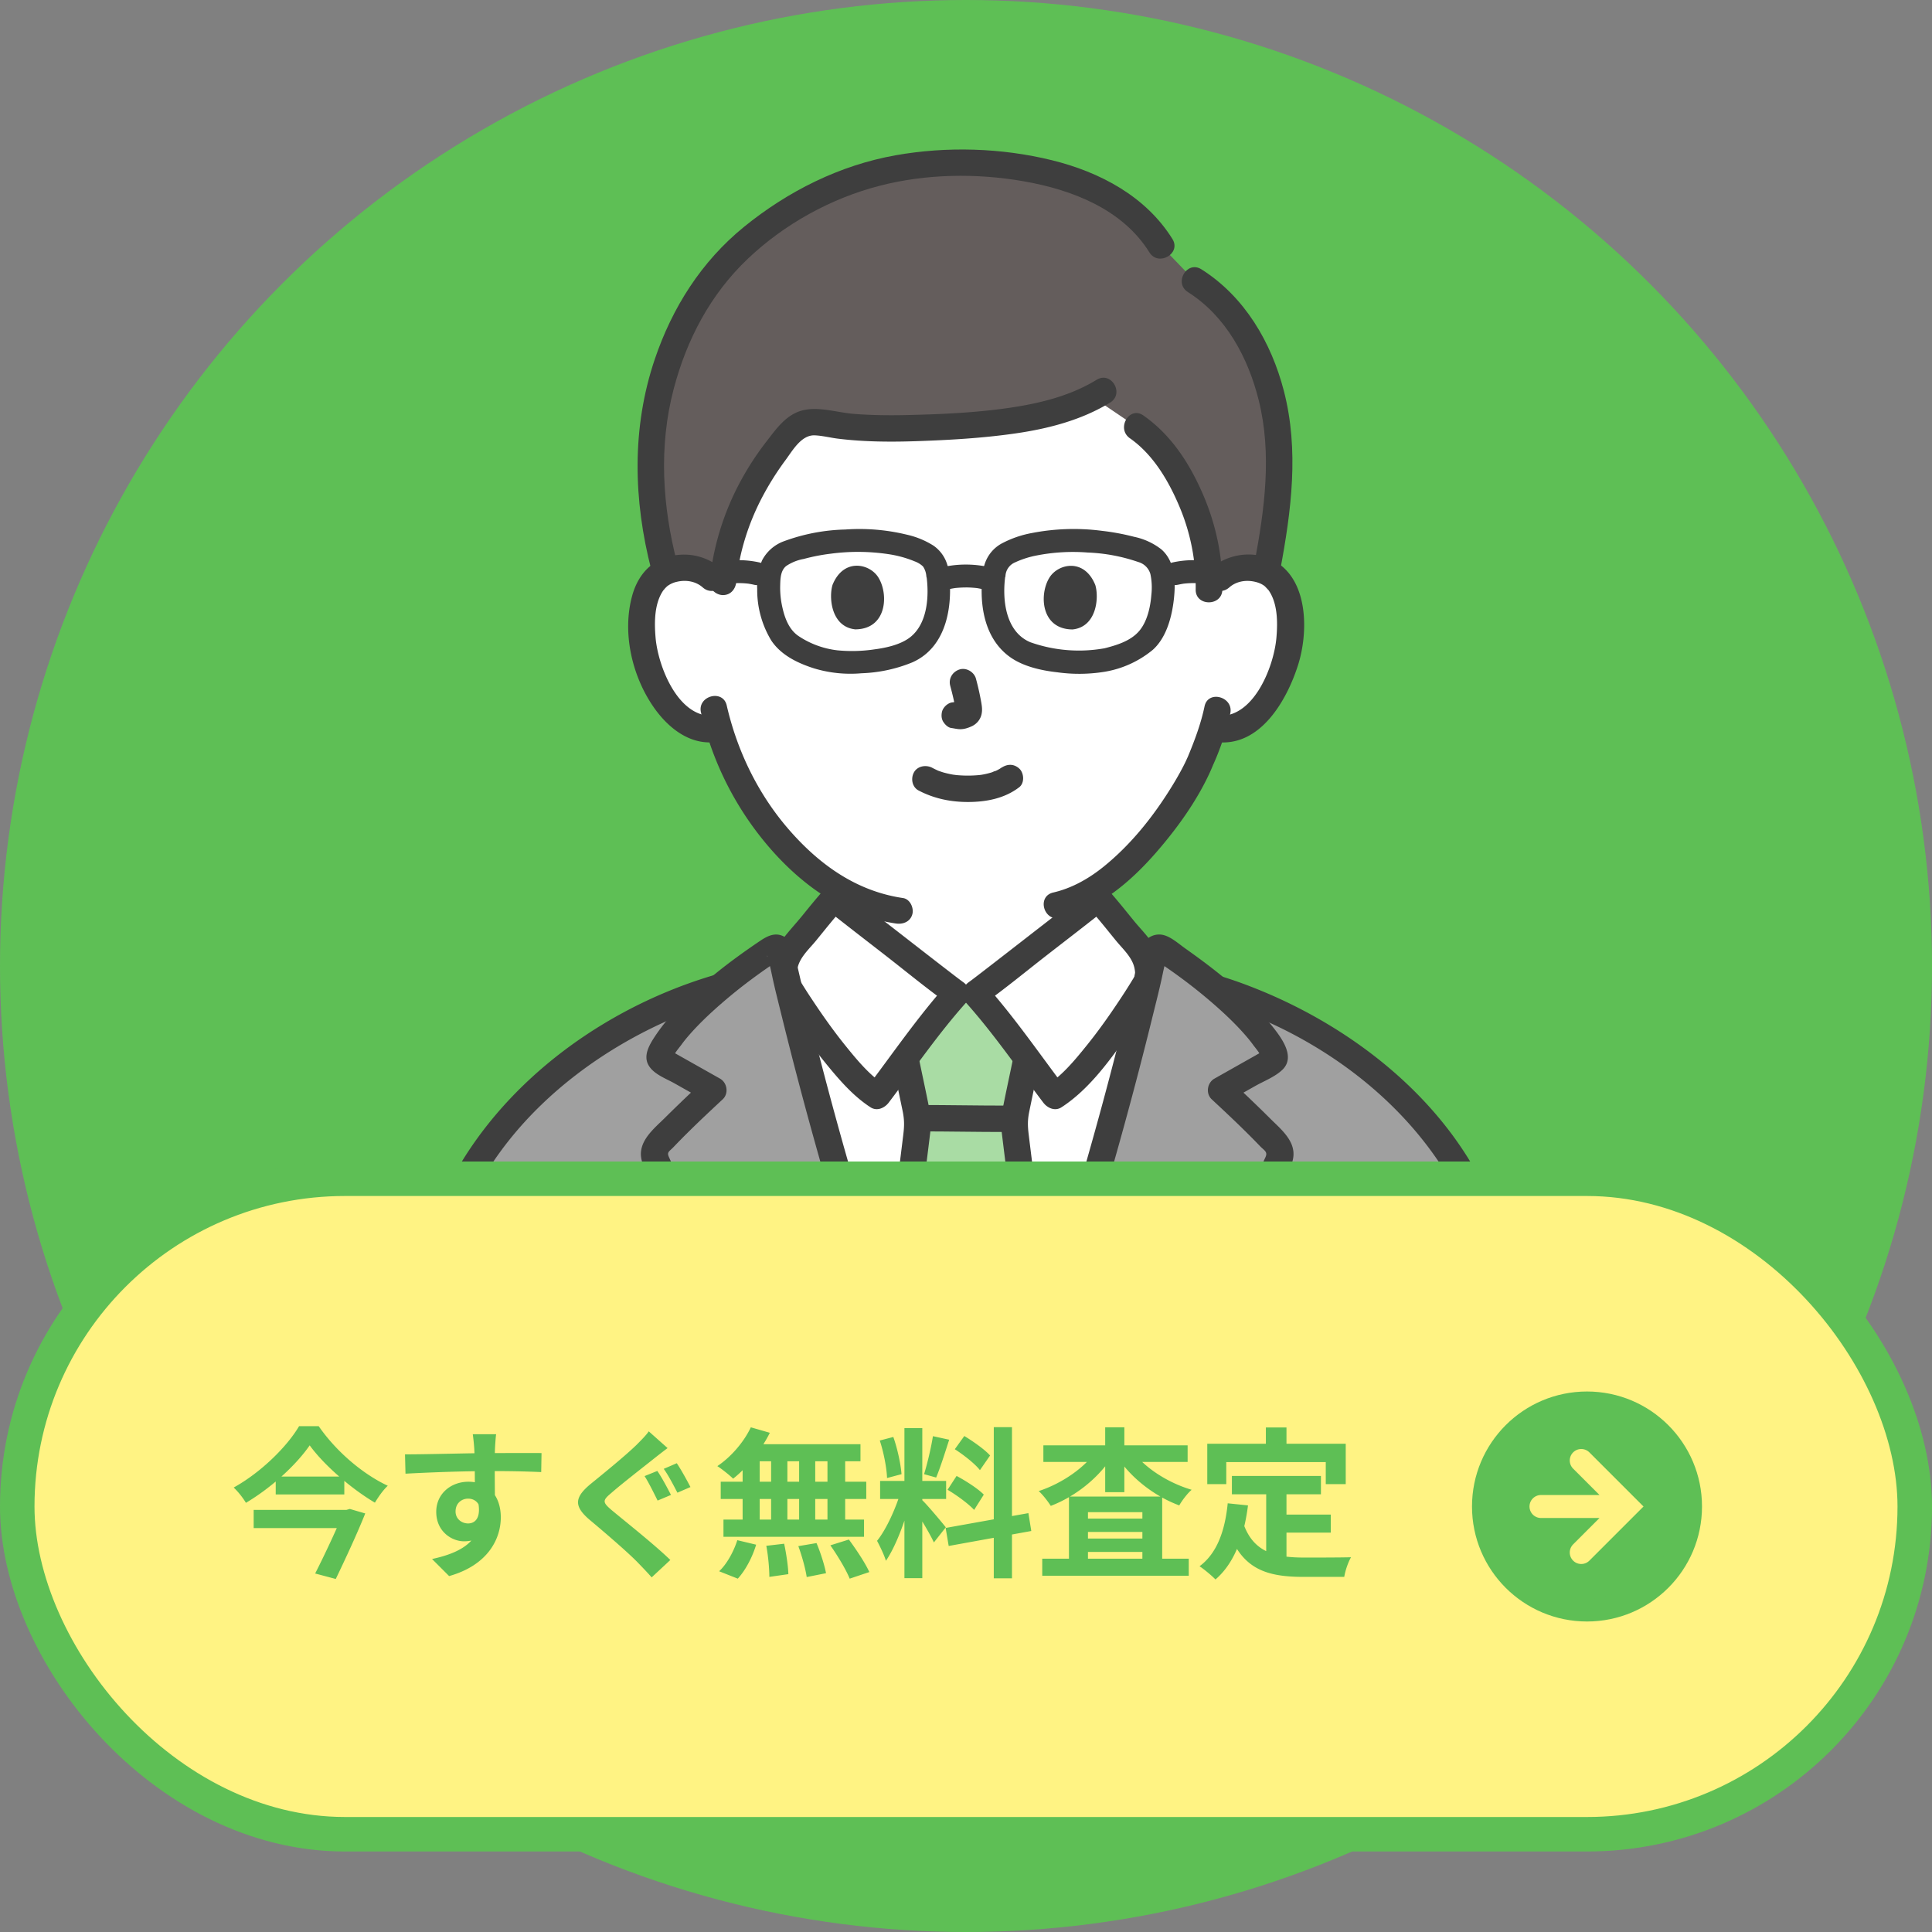 <svg width="168" height="168" fill="none" xmlns="http://www.w3.org/2000/svg"><rect width="100%" height="100%" fill="#808080" stroke="none"/><circle cx="84" cy="84" r="84" fill="#5EBF55"/><path d="M106.07 50.275c.713-.677 1.673-.931 2.494-.903 1.788.062 2.549 1.019 2.876 1.58.977 1.677.936 4.767.28 6.678-.465 1.354-1.226 3.425-3.06 4.91-.757.612-1.869 1.014-2.933.837l-.282-.047c-.337 1.103-.754 2.184-1.009 2.709-.707 1.9-4.455 8.32-9.291 11.31l-.001 3.338c0 .599 0 1.25.223 1.833.3.766.703 1.429 1.351 1.946 1.374 1.095 2.786 1.618 4.524 2.265l2.376.928s-4.73 9.006-19.689 9.006c-14.958 0-19.075-9.007-19.075-9.007l2.382-.927c1.739-.647 3.15-1.17 4.524-2.265.649-.517 1.052-1.18 1.352-1.946.223-.582.223-1.235.223-1.833v-3.092c-2.099-1.136-4.013-2.808-5.845-4.977-2.643-3.13-4.148-6.5-4.979-9.292-1.134.288-2.36-.129-3.173-.786-1.834-1.485-2.595-3.556-3.06-4.91-.656-1.911-.697-5 .28-6.677.327-.562 1.088-1.519 2.876-1.581.821-.029 1.78.225 2.493.903 0 0-5.46-21.37 21.36-21.37 26.821 0 22.781 21.37 22.781 21.37h.002z" fill="#fff"/><path d="M74.342 79.566c-1-.781-1.709-1.335-1.828-1.43-1.093 1.21-2.44 2.982-3.51 4.207-.388.445-.714 1.12-.821 1.798l.018.074.082.45c.012.062.029.13.046.203a374.87 374.87 0 006.37 23.451h18.813a374.6 374.6 0 006.153-22.54c.034-.143.07-.285.102-.425l-.037-.01c.358-.956-.105-2.28-.734-3.001-1.07-1.226-2.417-2.998-3.51-4.207-.465.372-9.934 7.758-10.652 8.261h-1.668c-.535-.375-5.914-4.56-8.824-6.83v-.001z" fill="#fff"/><path d="M72.175 78.386v2.04c0 .657.026 1.324-.234 1.906-.529 1.185-1.65 1.848-2.823 2.408-1.47.7-3.053 1.217-4.571 1.807-.583.227-.99.77-.81 1.412.152.55.84 1.03 1.427.802 1.838-.716 3.775-1.329 5.524-2.237 1.459-.759 2.71-1.769 3.372-3.295.651-1.5.436-3.244.436-4.843 0-1.478-2.321-1.48-2.321 0zm21.809-.506v2.254c0 .895-.04 1.831.266 2.688.587 1.642 1.813 2.759 3.326 3.587 1.796.982 3.826 1.607 5.735 2.352.584.228 1.275-.25 1.428-.801.181-.652-.225-1.184-.811-1.412-1.585-.62-3.252-1.152-4.774-1.91-1.154-.575-2.319-1.299-2.722-2.587-.222-.71-.127-1.526-.127-2.258V77.88c0-1.478-2.32-1.48-2.32 0z" fill="#3E3E3E"/><path d="M100.95 21.366c-3.48-5.71-11.433-7.201-17.512-7.201-6.377 0-11.761 1.791-16.85 5.547-1.137.84-2.695 2.071-4.36 4.122-2.97 3.331-5.846 10.372-5.66 16.911.026 2.686.455 5.86 1.316 8.975.404-.193.912-.33 1.552-.352.822-.028 1.781.226 2.494.904l.886.842.049-.513c.44-4.634 2.516-9.176 5.96-13.044.608-.683 1.544-.971 2.448-.803 3.555.661 7.285.545 10.943.346 4.463-.241 9.181-.68 12.81-2.562a4898.9 4898.9 0 003.813 2.581c.923.633 1.684 1.322 2.266 2.108 2.689 3.633 4.091 7.788 4.029 11.937l.937-.892c.713-.678 1.673-.932 2.494-.904.641.023 1.15.16 1.555.353l.085-.458c.759-4.043 1.401-8.206.841-12.302-.671-4.903-2.934-9.934-7.162-12.551l-2.934-3.044z" fill="#645D5C"/><path d="M101.952 20.786c-2.305-3.708-6.303-5.826-10.475-6.852-4.394-1.08-9.134-1.222-13.586-.433-4.879.865-9.379 3.127-13.194 6.226-3.71 3.016-6.245 7.03-7.759 11.508-2.022 5.979-1.865 12.269-.296 18.334.37 1.43 2.61.824 2.238-.61-1.285-4.968-1.613-10.14-.299-15.134 1.133-4.304 3.185-8.222 6.443-11.319 3.165-3.01 7.215-5.254 11.458-6.35 4.043-1.045 8.422-1.111 12.532-.393 4.209.735 8.599 2.427 10.934 6.183.781 1.256 2.789.104 2.004-1.159zm9.372 28.782c.965-5.159 1.653-10.414.317-15.575-1.09-4.21-3.406-8.197-7.171-10.575-1.263-.798-2.428 1.189-1.172 1.982 3.319 2.097 5.24 5.719 6.159 9.415 1.163 4.68.503 9.473-.371 14.142-.271 1.444 1.966 2.064 2.238.61v.001z" fill="#3E3E3E"/><path d="M95.36 33.025c-2.305 1.41-4.964 2.056-7.622 2.443-2.91.424-5.89.554-8.826.622-1.558.036-3.118.022-4.671-.101-1.424-.113-3.002-.651-4.413-.314-1.432.342-2.29 1.566-3.136 2.659a25.475 25.475 0 00-2.282 3.486 23.324 23.324 0 00-2.706 8.78c-.062.617.578 1.148 1.16 1.148.68 0 1.099-.529 1.161-1.148.252-2.501 1.014-4.959 2.165-7.196a24.777 24.777 0 012.13-3.414c.602-.814 1.364-2.187 2.536-2.134.67.03 1.36.21 2.029.292.768.094 1.54.158 2.313.198 1.513.079 3.029.067 4.542.015 2.837-.096 5.683-.261 8.494-.662 2.892-.412 5.793-1.158 8.3-2.693 1.267-.776.103-2.763-1.172-1.982h-.001zm2.893 5.085c2.044 1.432 3.384 3.738 4.328 5.992a17.87 17.87 0 011.391 7.165c-.021 1.478 2.3 1.479 2.321 0 .04-2.852-.555-5.656-1.686-8.275-1.157-2.683-2.752-5.162-5.182-6.864-1.222-.855-2.383 1.135-1.172 1.983zM79.884 68.742c1.356.709 2.816 1.006 4.35.997 1.567-.01 3.14-.319 4.395-1.285.481-.371.423-1.24 0-1.624-.51-.463-1.128-.395-1.64 0 .353-.272.086-.07-.005-.011a3.396 3.396 0 01-.268.153c-.047.025-.096.046-.143.07-.154.079-.054-.041.053-.017-.072-.016-.293.109-.37.132a6.637 6.637 0 01-1.034.234c.175-.026-.011 0-.088.007a10.473 10.473 0 01-1.697.021 7.829 7.829 0 01-.302-.024c-.019-.002-.382-.057-.136-.014a8.623 8.623 0 01-.966-.212c-.135-.04-.267-.088-.4-.133-.294-.1.179.09-.086-.033a12.912 12.912 0 01-.491-.242c-.537-.28-1.287-.152-1.588.412-.283.53-.157 1.271.417 1.57zm2.743-9.115c.19.713.37 1.436.479 2.166l-.042-.306c.013.1.019.199.009.3l.04-.306a.71.71 0 01-.032.134l.117-.274a.5.5 0 01-.048.087l.181-.233a.479.479 0 01-.071.07l.235-.18a1.38 1.38 0 01-.174.09l.278-.115a1.23 1.23 0 01-.293.084l.31-.04c-.093.01-.183.01-.275 0l.308.04c-.103-.014-.204-.039-.308-.053a.896.896 0 00-.463-.02.872.872 0 00-.431.136c-.241.14-.471.412-.534.685-.068.294-.053.624.117.885.151.231.404.49.694.528.238.031.47.092.713.102.374.016.721-.098 1.056-.25.413-.187.736-.557.846-.998.094-.373.053-.696-.01-1.07a23.481 23.481 0 00-.464-2.073c-.154-.58-.836-.991-1.427-.802-.605.194-.976.79-.811 1.412v.002z" fill="#3E3E3E"/><path d="M62.75 49.46a4.953 4.953 0 00-5.314-.794c-1.308.586-2.096 1.796-2.463 3.132-.875 3.18-.041 6.888 1.8 9.598 1.23 1.81 3.15 3.427 5.5 3.125.62-.08 1.16-.471 1.16-1.148 0-.559-.535-1.229-1.16-1.148-3.223.413-5.043-4.21-5.266-6.773-.115-1.341-.119-3.029.714-4.173-.113.156.116-.128.123-.134.054-.051.14-.144.192-.183a2.14 2.14 0 01.831-.373c.787-.184 1.63-.047 2.242.493 1.112.981 2.759-.637 1.641-1.623zm44.141 1.623c.585-.517 1.383-.664 2.141-.514.334.066.662.183.933.394.068.053.38.407.314.317.833 1.143.83 2.832.714 4.172-.222 2.563-2.042 7.187-5.265 6.773-.622-.08-1.16.585-1.16 1.148 0 .687.536 1.068 1.16 1.148 3.864.496 6.204-3.675 7.166-6.756.851-2.722.886-7.066-1.822-8.827-1.798-1.169-4.257-.86-5.822.522-1.117.986.529 2.605 1.641 1.623z" fill="#3E3E3E"/><path d="M104.744 61.418c-.326 1.56-.889 3.039-1.502 4.506.123-.294-.099.212-.152.32-.102.21-.208.42-.318.626-.271.51-.561 1.01-.863 1.5-1.595 2.595-3.54 5.045-5.922 6.976-1.29 1.045-2.768 1.888-4.4 2.264-1.454.335-.838 2.55.617 2.214 3.366-.776 6.163-3.199 8.36-5.73 1.811-2.086 3.501-4.432 4.651-6.947a19.051 19.051 0 00.297-.694c-.062.145.029-.058.035-.071a22.1 22.1 0 00.437-1.057c.41-1.072.763-2.173.998-3.296.303-1.442-1.934-2.059-2.238-.61v-.001zm-43.789.532a27.357 27.357 0 006.037 11.85c2.855 3.27 6.517 5.857 10.913 6.505.62.091 1.248-.153 1.428-.802.15-.54-.187-1.32-.81-1.412-4.05-.597-7.26-2.901-9.89-5.914-2.703-3.097-4.526-6.858-5.44-10.837-.332-1.44-2.57-.83-2.239.61z" fill="#3E3E3E"/><path d="M42.563 99.492c5.928-8.087 16.124-13.597 25.718-14.859.008.066.027.145.048.23.068.3.143.606.217.912a374.368 374.368 0 006.265 22.905H38.16c.832-3.322 2.365-6.408 4.404-9.188zm82.34-.707c-5.949-7.644-15.726-12.849-24.976-14.124-.01.062-.028.13-.045.203-.068.3-.143.605-.218.911a374.434 374.434 0 01-6.265 22.906l36.442-.001c-.903-3.607-2.633-6.934-4.938-9.895z" fill="#A0A0A0"/><path d="M89.158 105.551c-.554-4.403-.977-7.7-.977-7.867 0-.555.378-2.134.43-2.378.263-1.251.371-1.829.64-3.142l.022-.149c-1.516-2.019-3.328-4.386-4.439-5.622h-1.668c-1.113 1.238-2.93 3.613-4.448 5.635l.031.136c.27 1.313.378 1.89.641 3.142.052.244.43 1.823.43 2.378 0 .204-.636 5.113-1.368 10.996H89.55l-.392-3.129z" fill="#A9DCA4"/><path d="M87.4 96.138c-2.468-.001-4.936-.05-7.404-.052-.607 0-1.188.528-1.16 1.148.027.62.51 1.148 1.16 1.148 2.468.001 4.936.051 7.404.052.606 0 1.188-.528 1.16-1.148-.028-.62-.51-1.148-1.16-1.148z" fill="#3E3E3E"/><path d="M90.71 108.68c-.416-3.34-.85-6.678-1.257-10.018-.09-.74-.106-1.244.043-1.977.285-1.406.588-2.81.875-4.215.294-1.443-1.942-2.06-2.238-.61-.293 1.435-.607 2.866-.893 4.302-.17.851-.224 1.55-.122 2.391.41 3.378.85 6.751 1.27 10.127.077.616.48 1.149 1.161 1.149.568 0 1.238-.529 1.16-1.149zm-11.098 0c.42-3.376.86-6.75 1.27-10.127.102-.841.048-1.543-.122-2.392-.286-1.435-.6-2.867-.892-4.302-.296-1.447-2.534-.835-2.238.61.281 1.377.572 2.752.857 4.128.159.77.155 1.29.06 2.065-.407 3.34-.84 6.678-1.256 10.017-.077.617.588 1.148 1.16 1.148.691 0 1.084-.529 1.16-1.148v.001zm-40.334.305c2.548-9.998 11.367-17.487 20.82-21.073a38.437 38.437 0 018.414-2.162c.622-.085.961-.87.811-1.412-.184-.662-.804-.886-1.427-.801-10.688 1.462-21.244 7.588-27.178 16.587-1.667 2.528-2.932 5.324-3.678 8.251-.365 1.433 1.873 2.044 2.238.61zm91.682-.611c-2.731-10.717-12.063-18.65-22.151-22.565a38.54 38.54 0 00-8.705-2.273c-.62-.085-1.246.149-1.427.802-.15.536.185 1.327.81 1.412 10.058 1.376 20.101 6.968 25.735 15.448 1.593 2.398 2.791 5.003 3.5 7.786.365 1.433 2.604.826 2.238-.61z" fill="#3E3E3E"/><path d="M107.277 108.315a452.576 452.576 0 003.835-7.247c.12-.238.229-.492.218-.764-.012-.323-.172-.629-.39-.867-1.499-1.613-3.142-3.159-4.75-4.654l4.275-2.412c.16-.09.332-.198.378-.38.034-.152-.034-.316-.109-.458-.652-1.336-1.968-2.83-3.52-4.263-2.003-1.857-4.384-3.618-6.192-4.801a.42.42 0 00-.641.249l-.37 1.494-.082.448c-.012.063-.029.13-.046.204a374.869 374.869 0 01-6.37 23.452" fill="#A0A0A0"/><path d="M95.485 78.132c1.093 1.21 2.44 2.982 3.51 4.207.63.721 1.093 2.046.735 3-.411.812-4.953 8.017-8.011 9.955-.966-1.273-4.97-6.77-6.884-8.901.717-.503 10.186-7.89 10.65-8.261zm-22.971 0c-1.093 1.21-2.44 2.982-3.51 4.207-.63.721-1.092 2.046-.734 3 .41.812 4.952 8.017 8.01 9.955.967-1.273 4.97-6.77 6.885-8.901-.718-.503-10.186-7.89-10.65-8.261z" fill="#fff"/><path d="M94.665 78.944c.823.918 1.588 1.885 2.367 2.84.61.748 1.461 1.485 1.632 2.477.097.567.026.587-.267 1.071a46.25 46.25 0 01-.948 1.486c-.92 1.395-1.887 2.77-2.938 4.073-.983 1.22-2.103 2.583-3.379 3.412l1.588.412c-2.318-3.062-4.503-6.262-7.066-9.134l-.235 1.803c1.918-1.359 3.74-2.87 5.595-4.312 1.766-1.373 3.544-2.734 5.291-4.129.488-.39.41-1.218 0-1.623-.483-.477-1.152-.39-1.64 0-1.709 1.363-3.446 2.693-5.17 4.034-1.169.908-2.337 1.816-3.508 2.72-.413.32-.826.638-1.24.955.25-.191-.176.134-.258.195-.08.06-.16.12-.241.177-.63.447-.763 1.211-.235 1.803 2.432 2.725 4.503 5.763 6.703 8.669.36.476 1.016.783 1.588.412 2.519-1.636 4.385-4.33 6.08-6.738a55.538 55.538 0 001.994-3.018c.769-1.263.78-2.595.141-3.946-.444-.941-1.267-1.712-1.92-2.514-.753-.925-1.496-1.86-2.293-2.749-.992-1.108-2.629.52-1.641 1.624z" fill="#3E3E3E"/><path d="M71.694 77.32c-.663.741-1.289 1.513-1.915 2.285-.641.788-1.363 1.544-1.948 2.374-.883 1.256-1.151 2.96-.356 4.306 1.376 2.331 2.987 4.568 4.718 6.653 1.028 1.237 2.14 2.463 3.503 3.348.567.368 1.228.063 1.588-.412 2.2-2.906 4.27-5.944 6.703-8.669.528-.592.396-1.356-.235-1.803-.081-.057-.16-.118-.24-.177-.083-.061-.509-.386-.26-.195l-1.24-.954c-1.17-.904-2.338-1.813-3.506-2.72-1.725-1.343-3.462-2.672-5.17-4.035-.488-.388-1.165-.471-1.641 0-.407.403-.49 1.233 0 1.624 1.748 1.394 3.525 2.755 5.29 4.128 1.855 1.442 3.678 2.953 5.596 4.312l-.235-1.803c-2.563 2.872-4.748 6.072-7.066 9.134l1.588-.412c-1.276-.828-2.395-2.192-3.38-3.412-1.05-1.303-2.016-2.678-2.938-4.073a46.25 46.25 0 01-.947-1.486c-.294-.485-.363-.515-.267-1.071.171-.993 1.02-1.727 1.632-2.477.779-.955 1.544-1.921 2.367-2.84.987-1.103-.648-2.733-1.64-1.624zm36.585 31.574a457.476 457.476 0 003.322-6.26c.325-.624.754-1.273.856-1.977.211-1.465-1.111-2.493-2.04-3.427a123.148 123.148 0 00-3.407-3.259l-.235 1.803 2.39-1.348c.757-.426 1.721-.797 2.348-1.403 1.277-1.235-.324-3.092-1.15-4.117-2.028-2.514-4.676-4.577-7.307-6.44-.54-.383-1.159-.942-1.803-1.136a1.576 1.576 0 00-1.933.945c-.455 1.17-.609 2.51-.902 3.728A363.029 363.029 0 0195.8 96.224a382.43 382.43 0 01-3.406 11.787c-.434 1.417 1.805 2.023 2.238.61 1.376-4.49 2.67-9.005 3.878-13.542a359.27 359.27 0 001.724-6.73c.261-1.058.533-2.116.768-3.18.084-.381.156-.763.25-1.142l.155-.627.068-.274c.044-.155.014-.105-.089.149l-.512.295c-.322-.047-.352-.007-.092.118l.267.18a50.18 50.18 0 011.811 1.287c.917.682 1.808 1.4 2.669 2.15s1.698 1.534 2.466 2.379c.341.375.673.76.969 1.17.18.25.701.837.718 1.138l.159-.58c.061-.118-.171.087-.213.11-.211.116-.419.237-.629.355l-1.132.638-2.263 1.278c-.635.358-.778 1.298-.235 1.802.947.882 1.891 1.765 2.814 2.672.462.454.919.913 1.368 1.381.383.399.702.502.495.964-1.092 2.434-2.504 4.777-3.772 7.125-.703 1.303 1.3 2.464 2.005 1.158l.001-.001z" fill="#3E3E3E"/><path d="M60.934 108.315a455.012 455.012 0 01-3.835-7.247c-.12-.238-.229-.492-.217-.764.011-.323.172-.629.39-.867 1.498-1.613 3.141-3.159 4.75-4.654l-4.276-2.412c-.16-.09-.332-.198-.377-.38-.035-.152.034-.316.108-.458.652-1.336 1.969-2.83 3.52-4.263 2.003-1.857 4.384-3.618 6.192-4.801a.42.42 0 01.642.249l.37 1.494.082.448c.011.063.028.13.046.204.068.3.143.606.217.912a374.869 374.869 0 006.153 22.54" fill="#A0A0A0"/><path d="M61.936 107.735c-1.268-2.347-2.68-4.69-3.77-7.124-.197-.436.03-.477.399-.864.447-.469.903-.929 1.364-1.384.953-.94 1.932-1.856 2.913-2.769.543-.505.4-1.445-.235-1.803l-2.264-1.277-1.006-.567-.629-.355c-.082-.047-.377-.254-.339-.18l.159.579c.017-.299.551-.906.718-1.137.272-.377.573-.731.883-1.077.792-.88 1.659-1.695 2.553-2.473a44.038 44.038 0 012.57-2.075 52.072 52.072 0 012.177-1.541c.26-.126.23-.166-.092-.119l-.513-.295c-.239-.221-.088-.25-.04.048.033.198.098.395.146.59.104.418.186.837.278 1.257.224 1.02.486 2.033.735 3.047a363.64 363.64 0 001.758 6.863 382.955 382.955 0 003.878 13.542c.432 1.41 2.673.809 2.238-.61a375.175 375.175 0 01-5.701-20.673c-.363-1.482-.684-2.974-1.051-4.455-.137-.554-.297-1.1-.835-1.411-.782-.453-1.486-.095-2.15.354-2.649 1.786-5.257 3.79-7.42 6.14a16.815 16.815 0 00-1.672 2.097c-.47.712-1.065 1.657-.623 2.51.425.821 1.53 1.206 2.303 1.641l2.766 1.561-.235-1.803a124.626 124.626 0 00-3.308 3.16c-.951.953-2.355 2.024-2.139 3.525.096.664.485 1.266.791 1.854a480.053 480.053 0 003.387 6.384c.705 1.303 2.709.145 2.005-1.159l.001-.001z" fill="#3E3E3E"/><rect x="1.5" y="102.5" width="165" height="57" rx="28.5" fill="#FFF383"/><rect x="1.5" y="102.5" width="165" height="57" rx="28.5" stroke="#5EBF55" stroke-width="3"/><path d="M26.93 125.682c-1.148 1.666-3.262 3.64-5.544 4.998a6.726 6.726 0 00-1.064-1.33c2.38-1.316 4.648-3.57 5.684-5.334h1.708c1.498 2.17 3.794 4.144 6.006 5.18-.434.406-.812.966-1.12 1.47-2.128-1.26-4.466-3.318-5.67-4.984zm-2.954 2.716h5.964v1.554h-5.964v-1.554zm-1.918 2.898h8.106v1.582h-8.106v-1.582zm7.826 0h.238l.294-.084 1.344.392c-.686 1.722-1.708 3.92-2.562 5.698l-1.792-.476c.896-1.764 1.974-4.088 2.478-5.348v-.182zm13.258-6.58c-.042.238-.084.98-.098 1.204-.042.924-.014 3.78 0 4.9l-1.75-.588c0-.868 0-3.556-.056-4.298a18.951 18.951 0 00-.126-1.218h2.03zm-7.924 1.75c2.086 0 5.782-.112 7.532-.112 1.428 0 3.556-.014 4.34 0l-.028 1.652a93.266 93.266 0 00-4.354-.084c-2.548 0-5.334.112-7.448.224l-.042-1.68zm7.588 4.144c0 2.282-.84 3.416-2.45 3.416-1.078 0-2.422-.854-2.422-2.562 0-1.582 1.288-2.618 2.8-2.618 1.848 0 2.814 1.358 2.814 3.094 0 1.834-1.078 4.144-4.494 5.11l-1.484-1.484c2.38-.518 4.242-1.456 4.242-3.906 0-.91-.49-1.344-1.106-1.344-.546 0-1.092.378-1.092 1.12 0 .63.518 1.036 1.092 1.036.658 0 1.232-.56.784-2.226l1.316.364zm14.35-2.702c.378.532.924 1.568 1.19 2.086l-1.162.49c-.294-.588-.77-1.568-1.134-2.128l1.106-.448zm1.694-.672c.364.532.924 1.554 1.19 2.072l-1.134.49c-.308-.588-.798-1.54-1.19-2.072l1.134-.49zm-.798-1.316c-.434.322-.896.686-1.232.952-.91.728-2.758 2.156-3.682 2.968-.756.63-.742.798.028 1.456 1.05.882 3.696 2.968 5.124 4.354l-1.624 1.512c-.392-.448-.812-.882-1.218-1.302-.854-.882-2.912-2.646-4.2-3.724-1.386-1.19-1.274-1.946.126-3.108 1.106-.896 3.01-2.45 3.962-3.374.392-.392.854-.854 1.078-1.19l1.638 1.456zm7.238-1.806l1.652.476c-.77 1.554-2.016 3.066-3.192 3.99-.308-.308-.98-.84-1.372-1.092 1.176-.784 2.296-2.072 2.912-3.374zm-.112 1.47h9.646v1.484H64.772l.406-1.484zm-2.506 3.262h12.656v1.498H62.672v-1.498zm.238 3.29h12.222v1.498H62.91v-1.498zm4.144-6.02h1.414v6.804h-1.414v-6.804zm-2.478 0h1.484v6.818h-1.484v-6.818zm4.914 0h1.4v6.818h-1.4v-6.818zm2.464 0h1.54v6.818h-1.54v-6.818zm-5.32 8.302l1.554-.182c.182.854.35 1.96.364 2.646l-1.652.238c0-.686-.098-1.834-.266-2.702zm2.786.028l1.582-.266c.35.826.7 1.932.826 2.618l-1.68.336c-.098-.686-.406-1.82-.728-2.688zm2.786-.07l1.61-.504c.63.854 1.428 2.044 1.778 2.828l-1.708.574c-.308-.77-1.05-2.002-1.68-2.898zm-8.092-.448l1.638.392c-.322 1.078-.924 2.226-1.596 2.954l-1.624-.644c.644-.588 1.26-1.68 1.582-2.702zm14.532-9.744H80.2v13.048h-1.554v-13.048zm-2.114 4.592h5.74v1.568h-5.74v-1.568zm1.82.84l.924.448c-.448 1.876-1.316 4.312-2.24 5.656-.154-.518-.518-1.26-.77-1.736.84-1.036 1.694-2.982 2.086-4.368zm1.82.812c.406.364 1.764 1.988 2.072 2.38l-1.036 1.316c-.364-.798-1.302-2.352-1.806-3.038l.77-.658zm-3.668-5.166l1.176-.308c.364 1.022.644 2.352.714 3.234l-1.26.336c-.028-.882-.294-2.24-.63-3.262zm4.62-.378l1.414.308c-.364 1.134-.784 2.464-1.134 3.29l-1.05-.294c.28-.896.616-2.31.77-3.304zm5.292-.784h1.582v13.146h-1.582V124.1zm-4.186 8.764l7.196-1.288.252 1.554-7.182 1.302-.266-1.568zm.798-6.846l.826-1.148c.784.476 1.778 1.176 2.24 1.694l-.882 1.274c-.42-.546-1.4-1.316-2.184-1.82zm-.63 3.528l.784-1.204c.812.434 1.862 1.106 2.366 1.624l-.84 1.33c-.476-.518-1.498-1.274-2.31-1.75zm8.232 5.992h12.74v1.484H90.63v-1.484zm3.136-3.486h6.426v1.162h-6.426v-1.162zm0 1.736h6.426v1.162h-6.426v-1.162zm-.812-3.654h8.106v6.216h-1.722v-4.858h-4.732v4.914h-1.652v-6.272zm-2.226-4.452h12.544v1.442H90.728v-1.442zm5.376-1.568h1.666v5.642h-1.666v-5.642zm-.77 2.03l1.372.532c-1.204 1.862-3.206 3.458-5.334 4.27-.238-.378-.7-.98-1.05-1.288 2.016-.658 4.004-2.03 5.012-3.514zm3.136.014c1.036 1.456 3.066 2.772 5.152 3.388-.364.308-.84.938-1.078 1.358-2.156-.798-4.186-2.38-5.404-4.228l1.33-.518zm8.652 2.184h7.742v1.596h-7.742v-1.596zm3.864 3.36h4.732v1.568h-4.732v-1.568zm-.882-2.436h1.764v6.762l-1.764-.21v-6.552zm-3.346 1.456l1.764.182c-.364 2.842-1.232 5.068-2.828 6.44-.28-.294-.994-.896-1.386-1.148 1.512-1.12 2.212-3.066 2.45-5.474zm1.358 1.75c.896 2.576 2.856 2.968 5.348 2.968.742 0 3.08 0 4.018-.028-.238.392-.518 1.204-.588 1.708h-3.528c-3.234 0-5.418-.658-6.622-4.186l1.372-.462zm1.96-8.344h1.792v2.562h-1.792v-2.562zm-5.096 1.414h12.04v3.514h-1.736v-1.918h-8.652v1.918h-1.652v-3.514z" fill="#5EBF55"/><circle cx="138" cy="131" r="9" fill="#5EBF55" stroke="#5EBF55" stroke-width="2"/><path d="M134 131h7m-3.5-4l4 4-4 4" stroke="#FFF383" stroke-width="2" stroke-linecap="round"/><path d="M80.51 49.693c0 .054.008.107.006.16l1.96-.265a3.106 3.106 0 00-1.296-2.136 7.333 7.333 0 00-2.31-.956 17.429 17.429 0 00-5.36-.452c-1.82.043-3.62.386-5.328 1.015a3.487 3.487 0 00-1.913 1.666 5.632 5.632 0 00-.425 2.485 8.476 8.476 0 001.223 4.485c.848 1.274 2.28 1.961 3.698 2.418 1.347.41 2.76.556 4.162.431a12.76 12.76 0 004.415-.951c3.102-1.378 3.576-5.194 3.127-8.167a1.005 1.005 0 00-1.228-.697 1.024 1.024 0 00-.697 1.227c.272 1.8.143 4.304-1.455 5.498-.822.612-2.031.878-3.031 1.01-1.082.163-2.18.19-3.269.083a7.674 7.674 0 01-3.339-1.231c-.912-.61-1.27-1.739-1.473-2.77a7.69 7.69 0 01-.133-1.694c.015-.569.042-1.24.517-1.63a3.958 3.958 0 011.533-.618c.78-.211 1.573-.365 2.374-.46a17.872 17.872 0 014.99.044 9.67 9.67 0 012.296.633c.263.096.503.244.707.436.172.255.273.552.291.86.208 1.151 1.913.81 1.96-.266.003-.053-.008-.107-.006-.16.046-1.283-1.95-1.28-1.997.002zm4.967 0c0 .054-.01.107-.007.16a1.002 1.002 0 001.548.83.989.989 0 00.412-.564 1.363 1.363 0 01.841-1.218 8.088 8.088 0 011.908-.606 16.43 16.43 0 014.388-.25c1.503.056 2.99.334 4.411.825a1.524 1.524 0 011.055 1.04 5.62 5.62 0 01.084 1.82c-.08 1.056-.36 2.337-1.077 3.161-.749.858-1.95 1.215-2.987 1.48a12.652 12.652 0 01-6.465-.527c-2.204-.93-2.463-3.826-2.152-5.888a1.03 1.03 0 00-.697-1.228 1.006 1.006 0 00-1.228.697c-.41 2.721-.098 5.98 2.322 7.713 1.143.818 2.716 1.166 4.092 1.32 1.377.194 2.775.178 4.148-.047a8.841 8.841 0 004.173-1.907c1.106-.99 1.588-2.628 1.785-4.049.217-1.572.253-3.568-1.058-4.696a5.758 5.758 0 00-2.354-1.08 20.25 20.25 0 00-2.81-.521 19.022 19.022 0 00-6.07.19 9.045 9.045 0 00-2.678.936 3.126 3.126 0 00-1.556 2.301l1.96.266c-.002-.054.009-.107.007-.16-.047-1.278-2.043-1.285-1.995.002z" fill="#3E3E3E"/><path d="M82.265 51.294c.181-.045.363-.085.547-.119.078-.014.157-.026.236-.039.265-.041-.218.02.05-.005a9.62 9.62 0 011.032-.048 8.515 8.515 0 01.845.06c.34.058.679.133 1.012.225a.998.998 0 10.53-1.925 9.304 9.304 0 00-4.782-.074 1.008 1.008 0 00-.697 1.227 1.019 1.019 0 001.228.698zM66.09 48.92a8.427 8.427 0 00-2.09-.208 1.045 1.045 0 00-.706.292.998.998 0 00.707 1.705c.4-.013.8.008 1.198.06l-.266-.035c.21.027.419.065.624.112.26.066.535.03.77-.1a.997.997 0 00-.239-1.824l.002-.002zm36.356 1.926a7.04 7.04 0 01.624-.113l-.266.036a7.338 7.338 0 011.198-.061.998.998 0 00.707-1.705 1.07 1.07 0 00-.707-.291 8.426 8.426 0 00-2.089.208 1 1 0 00-.238 1.824c.235.127.509.163.769.1l.002.002zm-30.05.009c-.341 1.107-.12 3.654 1.976 3.872 2.772-.015 2.921-3.094 1.989-4.542-.763-1.186-3.01-1.68-3.965.67zm22.846.012c.34 1.107.117 3.654-1.98 3.868-2.772-.018-2.918-3.097-1.984-4.544.764-1.182 3.01-1.676 3.964.676z" fill="#3E3E3E"/></svg>